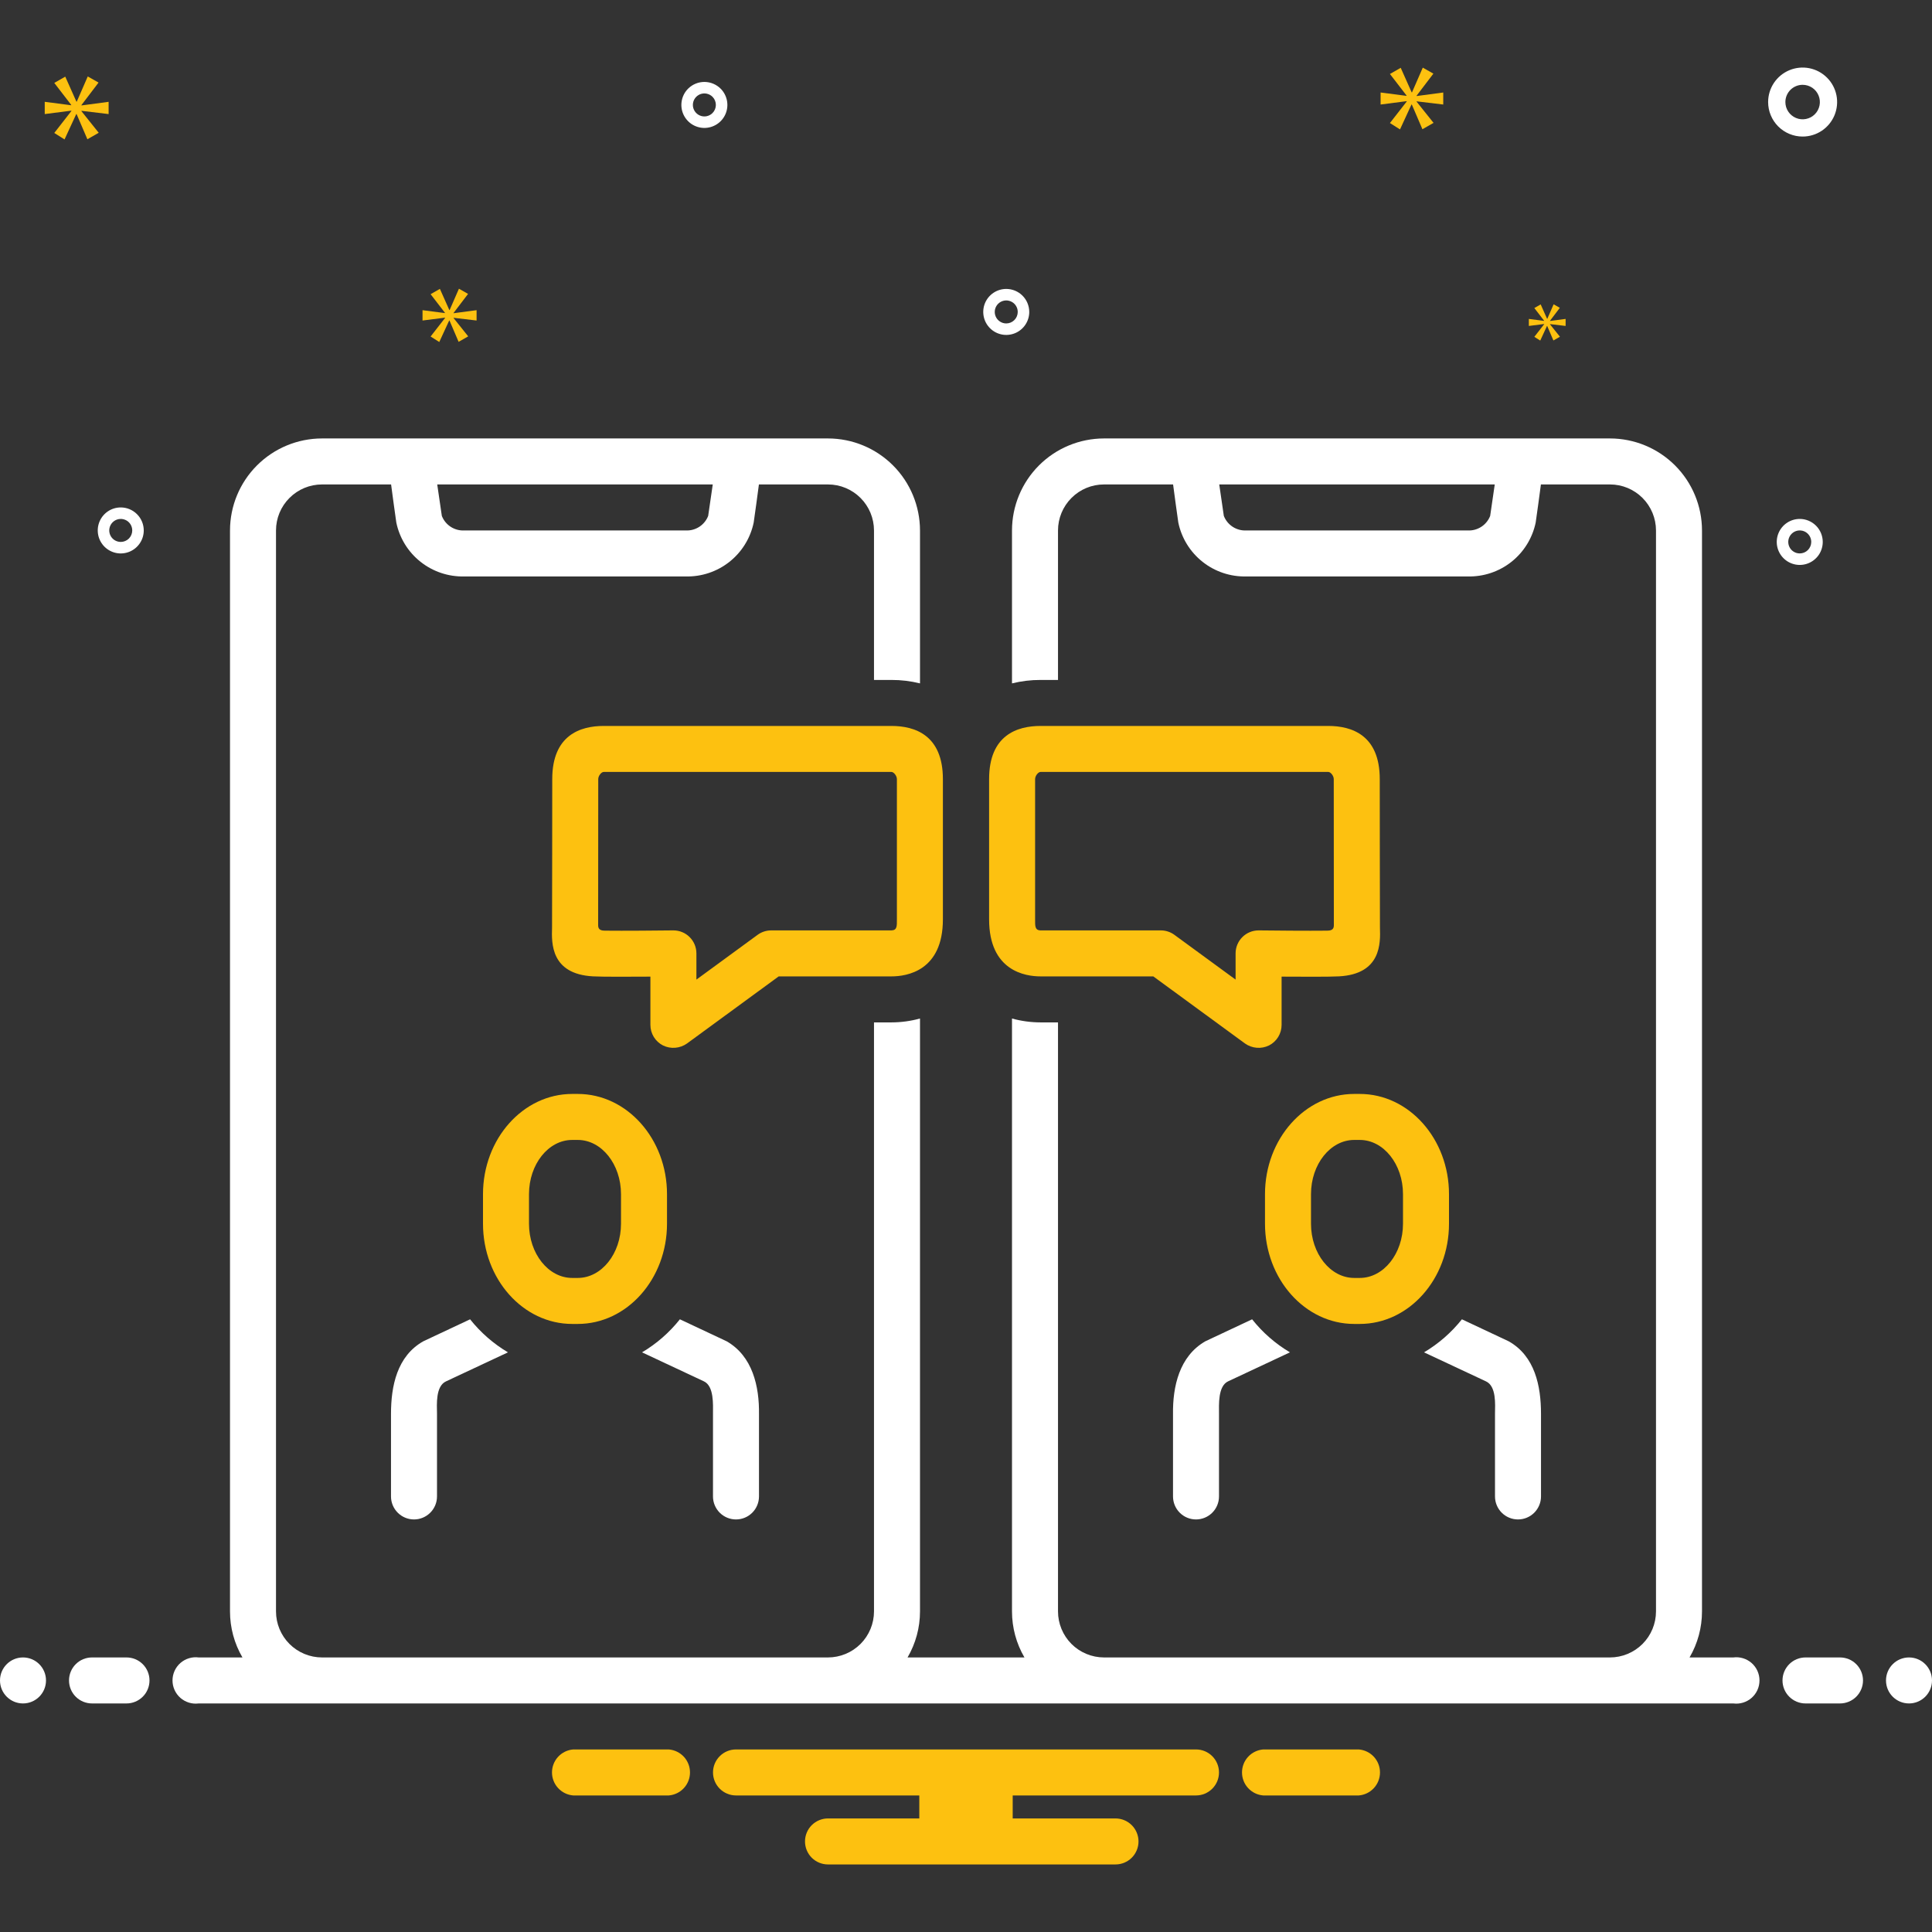 <svg width="100" height="100" viewBox="0 0 100 100" fill="none" xmlns="http://www.w3.org/2000/svg">
<rect x="0" y="0" width="100" height="100" fill="#333333" stroke="none"/>
<path d="M36.904 77.456C36.904 77.771 37.03 78.074 37.253 78.297C37.476 78.521 37.779 78.646 38.095 78.646C38.411 78.646 38.714 78.521 38.937 78.297C39.16 78.074 39.285 77.771 39.285 77.456V73.198C39.306 71.758 38.953 70.191 37.608 69.423C37.58 69.407 35.191 68.287 35.191 68.287C34.648 68.971 33.984 69.551 33.232 69.997L36.434 71.498C36.964 71.747 36.904 72.706 36.904 73.18L36.904 77.456Z" fill="white"/>
<path d="M23.082 71.501L26.292 69.997C25.54 69.551 24.876 68.971 24.332 68.287C24.332 68.287 21.943 69.407 21.914 69.423C20.55 70.188 20.238 71.744 20.238 73.18V77.456C20.238 77.771 20.364 78.074 20.587 78.297C20.81 78.521 21.113 78.646 21.429 78.646C21.744 78.646 22.047 78.521 22.27 78.297C22.494 78.074 22.619 77.771 22.619 77.456V73.163C22.613 72.692 22.543 71.754 23.082 71.501Z" fill="white"/>
<path d="M29.905 56.622H29.618C27.072 56.622 25 58.949 25 61.809V63.341C25 66.201 27.072 68.527 29.618 68.527H29.905C32.452 68.527 34.524 66.201 34.524 63.341V61.809C34.524 58.949 32.452 56.622 29.905 56.622ZM32.143 63.341C32.143 64.888 31.139 66.146 29.905 66.146H29.618C28.384 66.146 27.381 64.888 27.381 63.341V61.809C27.381 60.262 28.384 59.003 29.618 59.003H29.905C31.139 59.003 32.143 60.262 32.143 61.809V63.341Z" fill="#FDC110"/>
<path d="M46.142 37.575H31.246C30.032 37.575 28.584 38.052 28.584 40.327C28.584 40.327 28.579 47.889 28.574 48.023C28.549 48.8 28.497 50.416 30.691 50.536C31.188 50.563 32.61 50.557 33.665 50.55V53.051C33.665 53.271 33.726 53.486 33.841 53.674C33.956 53.861 34.121 54.013 34.317 54.113C34.514 54.209 34.733 54.25 34.952 54.232C35.17 54.214 35.38 54.138 35.559 54.011L40.305 50.538H46.142C46.942 50.538 48.804 50.25 48.804 47.585V40.327C48.804 38.052 47.356 37.575 46.142 37.575ZM46.423 47.585C46.423 47.917 46.443 48.149 46.142 48.157H39.916C39.663 48.157 39.417 48.237 39.213 48.387L36.046 50.704V49.347C36.046 49.032 35.921 48.729 35.697 48.505C35.474 48.282 35.172 48.157 34.856 48.157H34.841C34.091 48.166 32.276 48.183 31.315 48.171C31.174 48.169 30.955 48.156 30.96 47.898C30.962 47.789 30.965 40.327 30.965 40.327C30.965 40.154 31.127 39.956 31.246 39.956H46.142C46.261 39.956 46.423 40.154 46.423 40.327V47.585Z" fill="#FDC110"/>
<path d="M63.566 71.498L66.768 69.997C66.016 69.551 65.352 68.971 64.809 68.287C64.809 68.287 62.42 69.407 62.392 69.423C61.047 70.191 60.694 71.758 60.715 73.198V77.456C60.715 77.771 60.84 78.074 61.063 78.297C61.286 78.521 61.589 78.646 61.905 78.646C62.221 78.646 62.523 78.521 62.747 78.297C62.97 78.074 63.095 77.771 63.095 77.456V73.18C63.095 72.706 63.036 71.747 63.566 71.498Z" fill="white"/>
<path d="M77.381 77.456C77.381 77.771 77.506 78.074 77.729 78.297C77.953 78.521 78.255 78.646 78.571 78.646C78.887 78.646 79.19 78.521 79.413 78.297C79.636 78.074 79.762 77.771 79.762 77.456V73.18C79.762 71.744 79.45 70.188 78.085 69.423C78.057 69.407 75.668 68.287 75.668 68.287C75.124 68.971 74.46 69.551 73.708 69.997L76.918 71.501C77.457 71.754 77.387 72.693 77.381 73.163L77.381 77.456Z" fill="white"/>
<path d="M70.382 56.622H70.094C67.548 56.622 65.476 58.949 65.476 61.809V63.341C65.476 66.201 67.548 68.527 70.094 68.527H70.382C72.928 68.527 75 66.201 75 63.341V61.809C75 58.949 72.928 56.622 70.382 56.622ZM72.619 63.341C72.619 64.888 71.615 66.146 70.382 66.146H70.094C68.861 66.146 67.857 64.888 67.857 63.341V61.809C67.857 60.262 68.861 59.003 70.094 59.003H70.382C71.615 59.003 72.619 60.262 72.619 61.809V63.341Z" fill="#FDC110"/>
<path d="M59.695 50.538L64.441 54.011C64.62 54.138 64.83 54.214 65.048 54.232C65.267 54.25 65.486 54.209 65.683 54.113C65.879 54.013 66.044 53.861 66.159 53.674C66.274 53.486 66.335 53.271 66.335 53.051V50.55C67.39 50.557 68.812 50.563 69.309 50.536C71.503 50.416 71.451 48.8 71.426 48.023C71.421 47.889 71.416 40.327 71.416 40.327C71.416 38.052 69.969 37.575 68.754 37.575H53.858C52.644 37.575 51.196 38.052 51.196 40.327V47.585C51.196 50.25 53.058 50.538 53.858 50.538L59.695 50.538ZM53.577 47.585V40.327C53.577 40.154 53.739 39.956 53.858 39.956H68.754C68.873 39.956 69.035 40.154 69.035 40.327C69.035 40.327 69.038 47.789 69.04 47.898C69.045 48.156 68.827 48.169 68.685 48.171C67.724 48.183 65.909 48.166 65.159 48.157H65.144C64.829 48.157 64.526 48.282 64.303 48.505C64.079 48.729 63.954 49.032 63.954 49.347V50.704L60.787 48.387C60.583 48.237 60.337 48.157 60.084 48.157H53.858C53.557 48.149 53.577 47.917 53.577 47.585Z" fill="#FDC110"/>
<path d="M93.303 7.068C93.657 7.068 94.002 6.963 94.296 6.767C94.589 6.571 94.818 6.292 94.953 5.966C95.088 5.64 95.124 5.28 95.055 4.934C94.986 4.588 94.816 4.269 94.566 4.02C94.317 3.77 93.998 3.6 93.652 3.531C93.305 3.462 92.947 3.498 92.62 3.633C92.294 3.768 92.015 3.997 91.819 4.29C91.623 4.584 91.518 4.929 91.518 5.282C91.518 5.756 91.707 6.21 92.041 6.545C92.376 6.879 92.83 7.068 93.303 7.068ZM93.303 4.39C93.48 4.39 93.653 4.442 93.8 4.54C93.946 4.638 94.061 4.778 94.128 4.941C94.196 5.104 94.214 5.283 94.179 5.457C94.145 5.63 94.06 5.789 93.935 5.914C93.81 6.039 93.651 6.124 93.478 6.158C93.305 6.193 93.125 6.175 92.962 6.107C92.799 6.04 92.659 5.925 92.561 5.778C92.463 5.632 92.411 5.459 92.411 5.282C92.411 5.046 92.505 4.819 92.672 4.651C92.84 4.484 93.067 4.39 93.303 4.39Z" fill="white"/>
<path d="M52.083 14.955C51.848 14.955 51.618 15.025 51.422 15.156C51.226 15.287 51.074 15.472 50.983 15.69C50.893 15.908 50.87 16.147 50.916 16.378C50.962 16.609 51.075 16.821 51.242 16.987C51.408 17.154 51.62 17.267 51.851 17.313C52.082 17.359 52.321 17.335 52.539 17.245C52.756 17.155 52.942 17.003 53.073 16.807C53.204 16.611 53.274 16.381 53.274 16.146C53.273 15.83 53.148 15.527 52.925 15.304C52.702 15.081 52.399 14.955 52.083 14.955ZM52.083 16.741C51.966 16.741 51.85 16.706 51.753 16.64C51.655 16.575 51.578 16.482 51.533 16.373C51.488 16.265 51.477 16.145 51.499 16.029C51.523 15.914 51.579 15.808 51.662 15.725C51.746 15.641 51.852 15.585 51.967 15.562C52.083 15.539 52.202 15.551 52.311 15.596C52.42 15.641 52.513 15.717 52.578 15.815C52.644 15.913 52.678 16.028 52.678 16.146C52.678 16.303 52.616 16.455 52.504 16.566C52.392 16.678 52.241 16.741 52.083 16.741Z" fill="white"/>
<path d="M93.155 26.86C92.919 26.86 92.689 26.93 92.493 27.061C92.298 27.191 92.145 27.377 92.055 27.595C91.965 27.812 91.941 28.052 91.987 28.283C92.033 28.514 92.147 28.726 92.313 28.892C92.48 29.059 92.692 29.172 92.923 29.218C93.153 29.264 93.393 29.24 93.61 29.15C93.828 29.06 94.014 28.907 94.145 28.712C94.275 28.516 94.345 28.286 94.345 28.05C94.345 27.735 94.219 27.432 93.996 27.209C93.773 26.986 93.471 26.86 93.155 26.86ZM93.155 28.645C93.037 28.645 92.922 28.611 92.824 28.545C92.726 28.48 92.65 28.387 92.605 28.278C92.56 28.169 92.548 28.05 92.571 27.934C92.594 27.819 92.651 27.713 92.734 27.629C92.817 27.546 92.923 27.489 93.039 27.466C93.154 27.444 93.274 27.455 93.383 27.5C93.491 27.545 93.584 27.622 93.65 27.72C93.715 27.817 93.75 27.933 93.75 28.05C93.75 28.208 93.687 28.359 93.576 28.471C93.464 28.583 93.313 28.645 93.155 28.645Z" fill="white"/>
<path d="M6.25 26.265C6.015 26.265 5.784 26.334 5.589 26.465C5.393 26.596 5.24 26.782 5.15 27C5.06 27.217 5.037 27.456 5.082 27.687C5.128 27.918 5.242 28.13 5.408 28.297C5.575 28.463 5.787 28.577 6.018 28.623C6.249 28.669 6.488 28.645 6.706 28.555C6.923 28.465 7.109 28.312 7.24 28.116C7.371 27.921 7.441 27.691 7.441 27.455C7.44 27.139 7.315 26.837 7.091 26.614C6.868 26.39 6.566 26.265 6.25 26.265ZM6.25 28.05C6.132 28.05 6.017 28.015 5.919 27.95C5.821 27.885 5.745 27.792 5.7 27.683C5.655 27.574 5.643 27.454 5.666 27.339C5.689 27.224 5.746 27.117 5.829 27.034C5.912 26.951 6.018 26.894 6.134 26.871C6.249 26.848 6.369 26.86 6.478 26.905C6.587 26.95 6.68 27.026 6.745 27.124C6.81 27.222 6.845 27.337 6.845 27.455C6.845 27.613 6.782 27.764 6.671 27.876C6.559 27.987 6.408 28.05 6.25 28.05Z" fill="white"/>
<path d="M35.628 4.578C35.459 4.742 35.343 4.953 35.294 5.183C35.245 5.413 35.265 5.653 35.352 5.872C35.439 6.09 35.589 6.278 35.783 6.412C35.977 6.545 36.206 6.618 36.442 6.622C36.677 6.625 36.908 6.558 37.106 6.43C37.304 6.302 37.459 6.118 37.552 5.902C37.645 5.686 37.672 5.447 37.629 5.215C37.586 4.984 37.476 4.77 37.312 4.601C37.091 4.375 36.79 4.246 36.475 4.241C36.159 4.237 35.855 4.358 35.628 4.578ZM36.873 5.858C36.789 5.94 36.682 5.995 36.566 6.017C36.451 6.038 36.331 6.025 36.223 5.978C36.115 5.931 36.023 5.854 35.959 5.755C35.895 5.656 35.861 5.541 35.863 5.423C35.865 5.305 35.901 5.191 35.968 5.094C36.035 4.997 36.129 4.922 36.238 4.878C36.347 4.835 36.467 4.825 36.582 4.849C36.698 4.874 36.803 4.932 36.885 5.016C36.995 5.129 37.055 5.282 37.053 5.439C37.051 5.597 36.986 5.748 36.873 5.858V5.858Z" fill="white"/>
<path d="M4.216 5.438L5.101 4.274L4.542 3.957L3.974 5.261H3.955L3.378 3.967L2.81 4.292L3.685 5.429V5.448L2.316 5.27V5.904L3.695 5.727V5.745L2.81 6.882L3.341 7.217L3.947 5.904H3.964L4.523 7.208L5.11 6.873L4.216 5.755V5.736L5.622 5.904V5.27L4.216 5.457V5.438Z" fill="#FDC110"/>
<path d="M79.927 16.78L79.417 17.434L79.723 17.628L80.072 16.871H80.082L80.404 17.623L80.742 17.429L80.227 16.786V16.775L81.036 16.871V16.507L80.227 16.614V16.604L80.736 15.933L80.415 15.751L80.088 16.501H80.077L79.745 15.756L79.417 15.944L79.921 16.598V16.609L79.133 16.507V16.871L79.927 16.77V16.78Z" fill="#FDC110"/>
<path d="M74.702 5.41V4.788L73.323 4.971V4.953L74.192 3.811L73.643 3.501L73.086 4.779H73.067L72.501 3.51L71.943 3.829L72.802 4.944V4.962L71.46 4.788V5.41L72.811 5.236V5.254L71.943 6.368L72.464 6.698L73.058 5.41H73.076L73.624 6.689L74.2 6.36L73.323 5.263V5.245L74.702 5.41Z" fill="#FDC110"/>
<path d="M23.478 16.196L24.227 15.212L23.754 14.944L23.273 16.047H23.257L22.769 14.952L22.288 15.227L23.029 16.189V16.205L21.87 16.055V16.59L23.037 16.441V16.457L22.288 17.418L22.737 17.702L23.25 16.59H23.265L23.738 17.694L24.234 17.41L23.478 16.464V16.449L24.668 16.59V16.055L23.478 16.212V16.196Z" fill="#FDC110"/>
<path d="M1.19 88.17C1.848 88.17 2.381 87.637 2.381 86.98C2.381 86.322 1.848 85.789 1.19 85.789C0.533 85.789 0 86.322 0 86.98C0 87.637 0.533 88.17 1.19 88.17Z" fill="white"/>
<path d="M6.548 85.789H4.762C4.446 85.789 4.143 85.914 3.92 86.138C3.697 86.361 3.572 86.664 3.572 86.98C3.572 87.295 3.697 87.598 3.92 87.821C4.143 88.044 4.446 88.17 4.762 88.17H6.548C6.863 88.17 7.166 88.044 7.39 87.821C7.613 87.598 7.738 87.295 7.738 86.98C7.738 86.664 7.613 86.361 7.39 86.138C7.166 85.914 6.863 85.789 6.548 85.789Z" fill="white"/>
<path d="M95.238 85.789H93.452C93.137 85.789 92.834 85.914 92.611 86.138C92.387 86.361 92.262 86.664 92.262 86.98C92.262 87.295 92.387 87.598 92.611 87.821C92.834 88.044 93.137 88.17 93.452 88.17H95.238C95.554 88.17 95.857 88.044 96.08 87.821C96.303 87.598 96.429 87.295 96.429 86.98C96.429 86.664 96.303 86.361 96.08 86.138C95.857 85.914 95.554 85.789 95.238 85.789Z" fill="white"/>
<path d="M98.81 88.17C99.467 88.17 100 87.637 100 86.98C100 86.322 99.467 85.789 98.81 85.789C98.152 85.789 97.619 86.322 97.619 86.98C97.619 87.637 98.152 88.17 98.81 88.17Z" fill="white"/>
<path d="M70.33 90.551H65.385C65.085 90.575 64.806 90.711 64.602 90.931C64.399 91.152 64.286 91.441 64.286 91.741C64.286 92.042 64.399 92.331 64.602 92.551C64.806 92.772 65.085 92.908 65.385 92.932H70.33C70.629 92.908 70.908 92.772 71.112 92.551C71.316 92.331 71.428 92.042 71.428 91.741C71.428 91.441 71.316 91.152 71.112 90.931C70.908 90.711 70.629 90.575 70.33 90.551Z" fill="#FDC110"/>
<path d="M34.615 90.551H29.67C29.371 90.575 29.092 90.711 28.888 90.931C28.684 91.152 28.571 91.441 28.571 91.741C28.571 92.042 28.684 92.331 28.888 92.551C29.092 92.772 29.371 92.908 29.67 92.932H34.615C34.915 92.908 35.194 92.772 35.398 92.551C35.601 92.331 35.714 92.042 35.714 91.741C35.714 91.441 35.601 91.152 35.398 90.931C35.194 90.711 34.915 90.575 34.615 90.551Z" fill="#FDC110"/>
<path d="M61.905 90.551H38.095C37.779 90.551 37.477 90.676 37.254 90.9C37.03 91.123 36.905 91.426 36.905 91.741C36.905 92.057 37.03 92.36 37.254 92.583C37.477 92.806 37.779 92.932 38.095 92.932H47.583V94.122H42.857C42.541 94.122 42.239 94.248 42.015 94.471C41.792 94.694 41.667 94.997 41.667 95.313C41.667 95.629 41.792 95.931 42.015 96.155C42.239 96.378 42.541 96.503 42.857 96.503H57.738C58.054 96.503 58.357 96.378 58.58 96.155C58.803 95.931 58.929 95.629 58.929 95.313C58.929 94.997 58.803 94.694 58.58 94.471C58.357 94.248 58.054 94.122 57.738 94.122H52.417V92.932H61.905C62.221 92.932 62.523 92.806 62.747 92.583C62.97 92.36 63.095 92.057 63.095 91.741C63.095 91.426 62.97 91.123 62.747 90.9C62.523 90.676 62.221 90.551 61.905 90.551Z" fill="#FDC110"/>
<path d="M89.715 85.789H87.451C87.873 85.066 88.095 84.245 88.095 83.408V27.456C88.094 26.193 87.592 24.983 86.699 24.09C85.806 23.197 84.596 22.695 83.333 22.694H57.143C55.88 22.695 54.67 23.197 53.777 24.09C52.885 24.983 52.382 26.193 52.381 27.456V35.372C52.864 35.252 53.36 35.192 53.858 35.194H54.762V27.456C54.763 26.824 55.014 26.219 55.46 25.773C55.906 25.326 56.511 25.075 57.143 25.075H60.719C60.719 25.131 60.989 27.046 60.989 27.046C61.156 27.85 61.6 28.569 62.243 29.079C62.886 29.589 63.688 29.857 64.509 29.837H75.967C76.788 29.857 77.59 29.589 78.233 29.079C78.876 28.57 79.32 27.85 79.487 27.046C79.487 27.046 79.757 25.131 79.757 25.075H83.333C83.965 25.075 84.57 25.326 85.016 25.773C85.462 26.219 85.713 26.824 85.714 27.456V83.408C85.713 84.039 85.463 84.644 85.016 85.091C84.57 85.537 83.965 85.788 83.333 85.789H57.143C56.511 85.788 55.906 85.537 55.46 85.091C55.014 84.644 54.763 84.039 54.762 83.408V52.919H53.858C53.359 52.918 52.862 52.851 52.381 52.718V83.408C52.381 84.245 52.603 85.066 53.025 85.789H46.975C47.396 85.066 47.619 84.245 47.619 83.408V52.718C47.138 52.851 46.641 52.918 46.142 52.919H45.238V83.408C45.237 84.039 44.986 84.644 44.54 85.091C44.093 85.537 43.488 85.788 42.857 85.789H16.667C16.035 85.788 15.43 85.537 14.984 85.091C14.537 84.644 14.286 84.039 14.286 83.408V27.456C14.286 26.824 14.537 26.219 14.984 25.773C15.43 25.326 16.035 25.075 16.667 25.075H20.243C20.243 25.131 20.513 27.046 20.513 27.046C20.68 27.85 21.123 28.57 21.767 29.079C22.41 29.589 23.212 29.857 24.033 29.837H35.491C36.312 29.857 37.114 29.589 37.757 29.079C38.4 28.569 38.844 27.85 39.011 27.046C39.011 27.046 39.281 25.131 39.281 25.075H42.857C43.488 25.075 44.093 25.326 44.54 25.773C44.986 26.219 45.237 26.824 45.238 27.456V35.194H46.142C46.639 35.192 47.136 35.252 47.619 35.372V27.456C47.617 26.193 47.115 24.983 46.223 24.09C45.33 23.197 44.12 22.695 42.857 22.694H16.667C15.404 22.695 14.194 23.197 13.301 24.09C12.408 24.983 11.906 26.193 11.905 27.456V83.408C11.905 84.245 12.127 85.066 12.549 85.789H10.285C10.116 85.767 9.943 85.781 9.78 85.831C9.617 85.88 9.466 85.965 9.337 86.077C9.209 86.19 9.106 86.329 9.036 86.484C8.965 86.64 8.929 86.809 8.929 86.979C8.929 87.15 8.965 87.319 9.036 87.475C9.106 87.63 9.209 87.769 9.337 87.882C9.466 87.994 9.617 88.078 9.78 88.128C9.943 88.178 10.116 88.192 10.285 88.17H89.715C89.884 88.192 90.056 88.178 90.22 88.128C90.383 88.078 90.534 87.994 90.663 87.882C90.791 87.769 90.894 87.63 90.964 87.475C91.035 87.319 91.071 87.15 91.071 86.979C91.071 86.809 91.035 86.64 90.964 86.484C90.894 86.329 90.791 86.19 90.663 86.077C90.534 85.965 90.383 85.88 90.22 85.831C90.056 85.781 89.884 85.767 89.715 85.789ZM77.131 26.703C77.041 26.935 76.88 27.133 76.671 27.268C76.462 27.403 76.216 27.469 75.967 27.456H64.509C64.26 27.469 64.014 27.403 63.805 27.268C63.596 27.132 63.435 26.935 63.345 26.703L63.108 25.075H77.368L77.131 26.703ZM36.892 25.075L36.655 26.703C36.565 26.935 36.404 27.132 36.195 27.268C35.986 27.403 35.74 27.469 35.491 27.456H24.033C23.784 27.469 23.538 27.403 23.329 27.268C23.12 27.133 22.959 26.935 22.869 26.703L22.631 25.075H36.892Z" fill="white"/>
</svg>
